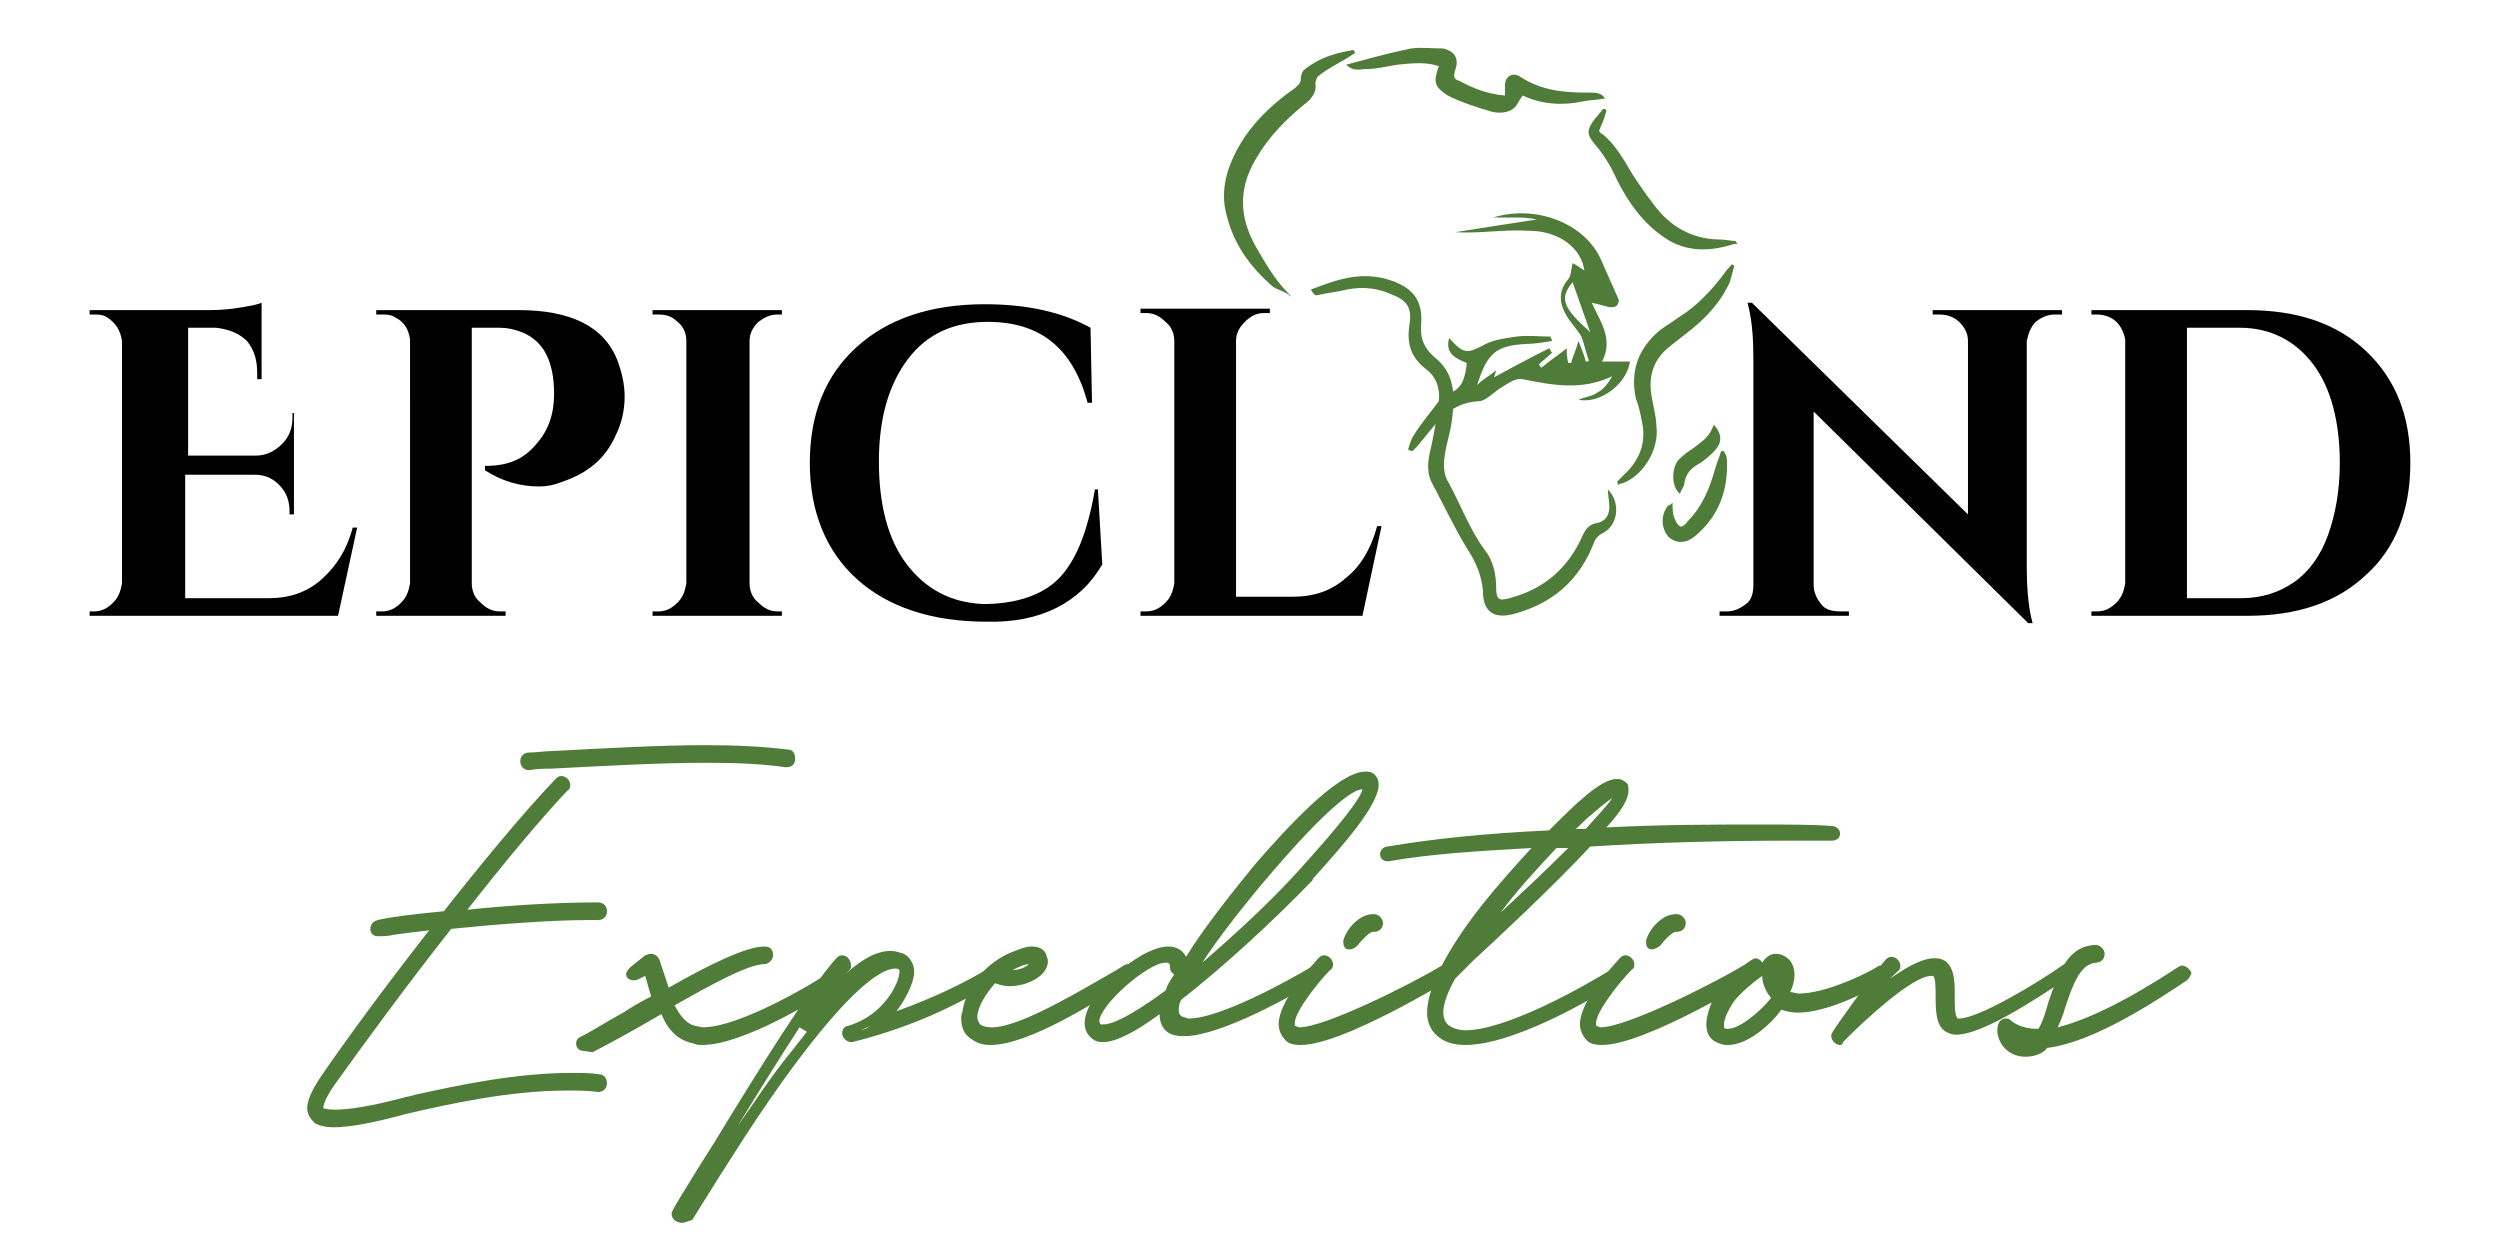 <svg xmlns="http://www.w3.org/2000/svg" xmlns:xlink="http://www.w3.org/1999/xlink" id="Layer_1" x="0px" y="0px" viewBox="0 0 170.1 85" style="enable-background:new 0 0 170.1 85;" xml:space="preserve"><style type="text/css">	.st0{fill:#4F7C39;}</style><g>	<g>		<g>			<path class="st0" d="M89.2,19.7c1.8-0.7,3.5-1.3,5.5-0.6c1.4,0.5,2.1,1.3,2,2.9c-0.1,1,0.2,1.7,0.9,2.3c1.4,1.1,1.4,2.6,1.2,4.2    c-0.1,0.9-0.4,1.7-0.5,2.5c-0.1,0.6-0.1,1.3,0.3,1.9c0.8,1.5,1.4,3.1,2.4,4.5c0.6,0.7,0.8,1.7,0.8,2.6c0,0.8,0.2,0.9,0.9,0.7    c2.3-0.6,4-2,5-4.3c0.2-0.4,0.4-0.7,0.9-0.8c0.6-0.1,0.9-0.5,0.9-1.1c0-0.4-0.1-0.8-0.1-1.2c0.9,0.9,0.7,2.5-0.4,3    c-0.2,0.1-0.4,0.3-0.5,0.5c-1,2.7-2.9,4.3-5.6,5c-1.3,0.3-2-0.2-2-1.6c-0.1-1.1-0.5-2-1.1-2.9c-0.9-1.5-1.6-3-2.4-4.5    c-0.4-0.8-0.2-1.7,0-2.5c0.2-1,0.4-2,0.5-3c0.1-0.9-0.2-1.7-0.9-2.2c-1-0.8-1.3-1.7-1.1-3c0.2-1.2-0.2-1.7-1.3-2.1    c-1.1-0.5-2.3-0.5-3.4-0.2c-0.6,0.1-1.2,0.2-1.7,0.3C89.2,19.8,89.2,19.7,89.2,19.7z"></path>			<path class="st0" d="M87.6,20c-0.3-0.2-0.7-0.3-1-0.5c-1.5-1.3-2.6-2.8-3.1-4.7c-0.6-2,0.1-3.8,1.2-5.5C85.6,8,86.8,6.9,88.1,6    c0.2-0.2,0.4-0.3,0.4-0.6c0-0.2,0.1-0.6,0.3-0.7c1-0.8,2.1-1.1,3.3-1.3c0,0.1,0.1,0.1,0.1,0.2c-0.3,0.2-0.6,0.4-0.8,0.5    c-0.5,0.3-1.1,0.6-1.6,1c-0.2,0.1-0.3,0.4-0.3,0.6c0.1,0.5-0.2,0.9-0.5,1.2c-1.4,1.1-2.7,2.4-3.6,4c-1.1,1.9-1.1,3.8,0,5.8    c0.7,1.2,1.3,2.3,2.3,3.3c0.1,0.1,0.1,0.1,0.1,0.2C87.6,19.9,87.6,20,87.6,20z"></path>			<path class="st0" d="M97.9,4.5c-0.9-0.3-1.8-0.2-2.8-0.1c-0.7,0.1-1.4,0.3-2.2,0.3c-0.4,0-0.8,0.2-1.3-0.3    c1.5-0.4,2.9-0.8,4.4-1.1c0.7-0.1,1.5,0,2.2,0C99,3.5,99.3,4,99,4.8c-0.1,0.4-0.1,0.6,0.3,0.7c0.9,0.5,1.9,0.9,3.1,1    c0-0.3,0-0.5,0-0.7c0-0.6,0.5-0.9,1-0.6c1.5,1,3.1,1.1,4.7,1.1c0.4,0,0.9,0,1.1,0.4c-0.5,0.1-1,0.1-1.5,0.2    c-1.4,0.3-2.8,0.2-4.1-0.4c-0.3,0.4-0.4,0.8-0.8,1c-0.4,0.2-0.9,0.2-1.3,0.1c-1-0.3-2-0.6-3-1.1C97.6,5.9,97.5,5.6,97.9,4.5z"></path>			<path class="st0" d="M110,32.8c0.3-0.3,0.5-0.5,0.8-0.8c0.9-1,1.2-2.1,0.9-3.4c-0.1-0.5-0.2-1-0.4-1.5c-0.4-1.9,0.2-3.4,1.6-4.6    c0.4-0.3,0.9-0.6,1.3-0.9c1.3-0.8,2.3-1.9,3.2-3.1c0.1-0.2,0.3-0.3,0.4-0.5c0.1,0,0.1,0,0.2,0.1c-0.1,0.4-0.2,0.7-0.3,1.1    c-0.6,1.3-1.5,2.3-2.6,3.2c-0.5,0.4-0.9,0.7-1.4,1.1c-1.2,0.9-1.6,2.1-1.3,3.6c0.1,0.6,0.3,1.3,0.3,1.9c0.2,1.5-0.8,3.2-2.1,3.8    c-0.2,0.1-0.4,0.1-0.5,0.2C110.1,32.8,110,32.8,110,32.8z"></path>			<path class="st0" d="M109.3,7.5c-0.1,0.5-0.3,0.9-0.5,1.4c0,0,0.1,0.2,0.2,0.2c0.9,0.7,1.5,1.8,2.1,2.8c0.6,0.9,1.2,1.8,1.9,2.6    c1.1,1.2,2.5,1.8,4.1,1.8c0.3,0,0.7,0.1,1,0.1c0,0.1,0.1,0.1,0.1,0.2c-0.1,0-0.1,0-0.2,0c-1.6,0.5-3.2,0.6-4.7-0.4    c-1.5-1-2.5-2.4-3.3-4c-0.4-0.9-0.9-1.7-1.5-2.4c-0.6-0.7-0.5-1,0-1.7c0.2-0.2,0.4-0.5,0.6-0.7C109.2,7.4,109.3,7.5,109.3,7.5z"></path>			<path class="st0" d="M113.8,34.2c0,0.4,0,0.7,0.1,1c0.1,0.2,0.2,0.5,0.4,0.6c0.1,0.1,0.4-0.1,0.5-0.3c1-1,1.5-2.2,1.9-3.6    c0.1-0.4,0.3-0.8,0.4-1.2c0.1,0,0.1,0,0.2,0c0.1,0.2,0.2,0.4,0.2,0.6c0.1,2.1-0.6,3.9-2.2,5.2c-0.6,0.5-1.3,0.5-1.8,0    c-0.5-0.6-0.5-1.5,0-2.1C113.6,34.4,113.7,34.3,113.8,34.2z"></path>			<path class="st0" d="M116.6,28.9c0.5,0.5,0.6,1.1,0.2,1.6c-0.3,0.4-0.7,0.7-1.1,1c-0.6,0.3-1,0.7-1.1,1.4c0,0.2-0.2,0.4-0.3,0.7    c-0.7-0.6-0.5-2,0-2.4c0.3-0.3,0.6-0.5,0.9-0.7C115.7,30.1,116.3,29.8,116.6,28.9z"></path>		</g>		<g>			<path d="M6.4,41.6c0.5,0,0.9-0.2,1.3-0.6c0.4-0.4,0.5-0.8,0.6-1.3V23.2c-0.1-0.7-0.4-1.2-1-1.6c-0.3-0.2-0.6-0.2-0.9-0.2H6.1    v-0.3h8.2c0.9,0,1.6-0.1,2.2-0.2c0.6-0.1,1.1-0.2,1.3-0.3v5.2h-0.3v-0.4c0-0.9-0.2-1.6-0.7-2.2c-0.5-0.5-1.2-0.8-2.1-0.9h-1.9V31    h4.6c0.7,0,1.3-0.3,1.8-0.8c0.5-0.5,0.7-1.1,0.7-1.8v-0.3H20v6.9h-0.3v-0.2c0-0.7-0.2-1.3-0.7-1.8c-0.5-0.5-1-0.7-1.7-0.7h-4.7    v8.4h5.7c1.4,0,2.6-0.4,3.6-1.3s1.7-2,2.1-3.5h0.3L23,41.9H6.1v-0.3H6.4z"></path>			<path d="M41.9,29.6c-0.7,1.6-1.9,2.6-3.7,3.2c-0.5,0.2-1,0.3-1.5,0.3c-1.4,0-2.6-0.4-3.7-1.1v-0.3c1.5,0,2.6-0.4,3.5-1.5    c0.8-0.9,1.2-2,1.2-3.4c0-2.2-0.7-3.6-2.2-4.2c-0.5-0.2-1-0.3-1.5-0.3h-1.9v17.4c0,0.5,0.2,1,0.6,1.3c0.4,0.4,0.8,0.6,1.3,0.6    h0.4v0.3h-8.8v-0.3h0.4c0.5,0,0.9-0.2,1.3-0.6c0.4-0.4,0.5-0.8,0.6-1.3V23.1c-0.1-0.7-0.4-1.2-1-1.5c-0.3-0.2-0.6-0.2-0.9-0.2    h-0.4v-0.3h9.7c3.5,0,5.8,1.1,6.7,3.4c0.3,0.8,0.5,1.6,0.5,2.5S42.3,28.8,41.9,29.6z"></path>			<path d="M44.8,41.6c0.5,0,0.9-0.2,1.3-0.6c0.4-0.4,0.5-0.8,0.6-1.3V23.2c0-0.5-0.2-1-0.6-1.3c-0.4-0.4-0.8-0.5-1.3-0.5h-0.4v-0.3    h8.8l0,0.3h-0.3c-0.5,0-0.9,0.2-1.3,0.5c-0.4,0.4-0.6,0.8-0.6,1.3v16.5c0,0.5,0.2,1,0.6,1.3c0.4,0.4,0.8,0.6,1.3,0.6h0.3l0,0.3    h-8.8v-0.3H44.8z"></path>			<path d="M67.1,42.3c-3.7,0-6.7-1-8.8-2.9c-2.1-1.9-3.2-4.6-3.2-7.9c0-3.4,1.1-6,3.2-7.9c2.1-1.9,5-2.9,8.7-2.9    c2.8,0,5.2,0.5,7.2,1.6l0.1,5.1H74c-1-3.7-3.2-5.5-6.8-5.5c-2.3,0-4.1,0.8-5.4,2.5s-2,4-2,7c0,2.9,0.6,5.3,1.9,7    c1.3,1.7,3,2.6,5.2,2.7c2.2,0,4-0.6,5.1-1.7c1.2-1.2,2-3.2,2.5-6.1h0.2l0.3,5.1C73.5,41,70.8,42.4,67.1,42.3z"></path>			<path d="M78,41.6c0.5,0,0.9-0.2,1.3-0.6c0.4-0.4,0.5-0.8,0.6-1.3V23.2c0-0.5-0.2-1-0.6-1.3c-0.4-0.4-0.8-0.6-1.3-0.6h-0.4v-0.3    h8.8l0,0.3H86c-0.5,0-0.9,0.2-1.3,0.6c-0.4,0.4-0.6,0.8-0.6,1.3v17.4H88c1.4,0,2.6-0.4,3.6-1.3c1-0.8,1.7-2,2.1-3.5H94l-1.3,6.1    H77.6v-0.3H78z"></path>			<path d="M139.8,21.4c-0.5,0-0.9,0.2-1.3,0.5c-0.3,0.3-0.5,0.8-0.6,1.3v15.4c0,1.3,0.1,2.5,0.3,3.4l0.1,0.4h-0.3L123.4,28v11.8    c0,0.5,0.2,0.9,0.5,1.3s0.8,0.5,1.3,0.5h0.6v0.3h-8.8v-0.3h0.5c0.5,0,0.9-0.2,1.3-0.5s0.5-0.8,0.5-1.3V24.3    c0-1.3-0.1-2.4-0.3-3.3l-0.1-0.4h0.3L133.9,35V23.2c0-0.5-0.2-0.9-0.6-1.3c-0.3-0.3-0.8-0.5-1.3-0.5h-0.5v-0.3h8.8v0.3H139.8z"></path>			<path d="M161,23.9c2,1.9,3,4.4,3,7.6c0,3.2-1,5.8-3,7.6c-2,1.9-4.7,2.8-8.1,2.8h-10.6v-0.3h0.4c0.5,0,0.9-0.2,1.3-0.6    c0.4-0.4,0.5-0.8,0.6-1.3V23.1c-0.1-0.5-0.3-0.9-0.6-1.2c-0.3-0.3-0.8-0.5-1.3-0.5h-0.4v-0.3h10.6C156.3,21.1,159,22,161,23.9z     M152.5,40.7c1.4,0,2.6-0.4,3.6-1.1s1.8-1.8,2.3-3.2c0.5-1.4,0.8-3,0.8-4.9c0-2.8-0.6-5.1-1.8-6.7c-1.2-1.6-2.9-2.5-5-2.5h-3.6    v18.4H152.5z"></path>		</g>		<path class="st0" d="M105.6,23.2c-0.6,0.1-1.2,0.2-1.7,0.2c-2.1,0.1-2.7,0.6-3.4,2.8c0.4-0.4,0.8-0.6,1.3-1   c-0.1,0.4-0.2,0.6-0.2,0.5c1.1-0.6,2.4-1.3,3.8-2c0.1,0.1,0.1,0.2,0.2,0.3c-0.3,0.3-0.6,0.5-0.9,0.8c0.1,0.1,0.1,0.2,0.2,0.2   c0.6-0.5,1.2-0.9,1.7-1.3c0,0.2,0,0.6,0.1,1c0.1,0,0.1,0,0.2,0c0.1-0.4,0.3-0.8,0.5-1.5c0.2,0.5,0.4,1,0.5,1.4   c0.1,0,0.2,0,0.2-0.1c-0.2-0.5-0.3-1.1-0.5-1.6c-0.3-0.5-0.7-0.9-1-1.4c-0.5-0.8-0.6-1.7,0.1-2.5c0.2-0.2,0.2-0.7,0.3-1.1   c0.2,0.1,0.5,0.3,0.8,0.5c-0.2-1.5-1.7-2.7-3.8-2.7c-1.7-0.1-3.3,0.2-5,0.1c1.9-0.3,3.8-0.6,5.8-0.9c0,0,0,0.1,0.1,0.1   c-0.5-0.1-1-0.2-1.5-0.2c-0.5,0-1.1,0-1.8,0c2.9-0.9,6.2,0.4,7.3,2.8c0.4,0.9,0.8,1.8,1.2,2.7c0.1,0.1,0,0.4-0.1,0.5   c-0.1,0.1-0.3,0.1-0.5,0.1c-0.4-0.1-0.7-0.2-1.2-0.3c0.6,1.3,1.5,2.5,0.7,4c0.7,0,1.3,0,1.9,0c-0.2,1.5-2,2.9-3.5,2.6   c0.4-0.2,0.9-0.2,1.3-0.5c0.4-0.2,0.7-0.6,1-1.1c-2.1,1-4.1,0.6-6.1,0.2c-0.5-0.1-1,0.3-1.5,0.6c-0.5,0.3-1,0.9-1.5,0.9   c-2.1,0.1-3,1.7-4.2,3.1c-0.1,0.1-0.2,0.2-0.3,0.3c-0.1,0-0.2-0.1-0.3-0.1c0.1-0.3,0.2-0.7,0.4-1c0.5-0.8,1.1-1.5,1.7-2.3   c0.2-0.2,0.3-0.4,0.6-0.5c1-0.3,1.2-1.1,1.3-2.1c-0.7-0.3-1.5-0.6-1.2-1.7c1,1.1,1.2,1.1,2.5,0.4c0.6-0.3,1.4-0.4,2.1-0.5   c0.7-0.1,1.5,0,2.3,0C105.5,23,105.6,23.1,105.6,23.2z M108.2,22.6c-0.4-1.1-0.8-2.3-1.2-3.4C106.1,20.3,106.3,20.9,108.2,22.6z"></path>	</g>	<g>		<path class="st0" d="M22.7,76.7c-0.5,0-1-0.1-1.3-0.3l0,0c-0.3-0.3-0.5-0.6-0.5-1c0-0.5,0.3-1.2,0.9-2.1c1.7-2.5,4.5-6.3,7.4-10   c-0.9,0.1-1.7,0.2-2.4,0.3c-0.4,0.1-0.7,0.1-1,0.1l0,0h-0.1c-0.4,0-0.5-0.3-0.5-0.5c0-0.2,0.1-0.5,0.5-0.6   c0.8-0.2,2.4-0.4,4.5-0.6c2.2-2.8,5.3-6.6,7.6-9l0,0c0.2-0.2,0.3-0.2,0.4-0.2c0.3,0,0.6,0.3,0.6,0.6c0,0.1,0,0.3-0.2,0.4   c-1.8,1.9-4.3,4.9-6.8,8.1c2.7-0.3,6.2-0.5,8.6-0.5h0.3c0.3,0,0.6,0.2,0.6,0.6c0,0.3-0.2,0.6-0.6,0.6H40c-2.5,0-6.4,0.3-9.3,0.6   c-3,3.8-6,7.9-8,10.7c-0.6,0.9-0.7,1.3-0.7,1.5c0,0,0,0,0,0c0,0,0.2,0.1,0.8,0.1c0.9,0,2.3-0.2,4.6-0.8c0.3-0.1,0.5-0.1,0.8-0.2   c3.1-0.7,7-1.5,10.7-1.5c0.6,0,1.3,0,1.9,0.1c0.3,0,0.5,0.3,0.5,0.6c0,0.3-0.2,0.6-0.6,0.6l0,0c-0.7-0.1-1.4-0.1-2.1-0.1   c-3.9,0-8,0.9-11,1.6C25.4,76.4,23.8,76.7,22.7,76.7z M36,52.4L36,52.4c-0.4,0-0.6-0.3-0.6-0.6c0-0.3,0.2-0.6,0.6-0.6   c0.5,0,1.1-0.1,1.6-0.1c3.7-0.2,7.3-0.4,10.4-0.4c2.2,0,4,0.1,5.6,0.3c0.3,0,0.5,0.2,0.5,0.6c0,0.4-0.2,0.6-0.6,0.6l-0.1,0   c-1.3-0.2-3-0.3-5.3-0.3c-3.2,0-6.8,0.2-10.6,0.4C37.1,52.3,36.6,52.3,36,52.4L36,52.4z"></path>		<path class="st0" d="M39.7,71.5L39.7,71.5c-0.3,0-0.5-0.2-0.5-0.5c0-0.2,0.1-0.4,0.4-0.5l0,0c0.6-0.3,1.7-1,2.8-1.6   c0.6-0.4,1.3-0.8,1.9-1.1l-0.4-1.4l-0.4,0.2c-0.2,0.1-0.3,0.1-0.4,0.1c-0.3,0-0.5-0.2-0.5-0.4l0,0v0c0-0.2,0.2-0.4,0.3-0.5l1-0.8   l0.3-0.1h0.1c0.3,0,0.5,0.2,0.6,0.5l0.6,1.8c2.8-1.6,5.3-2.8,6.5-2.8c0.5,0,0.6,0.3,0.6,0.6c0,0.3-0.3,0.6-0.6,0.6   c-1.1,0-3.8,1.5-6.1,2.8c0.4,0.8,0.9,1.3,1.4,1.4l0.5,0.1c2.5,0,7.4-2.9,8.9-3.9c0.1-0.1,0.2-0.1,0.4-0.1c0.2,0,0.3,0.1,0.4,0.2   c0.1,0.1,0.1,0.2,0.1,0.3c0,0.1-0.1,0.3-0.2,0.4l0,0l0,0c-1.9,1.3-6.9,4.3-9.6,4.3c-0.2,0-0.4,0-0.6-0.1l0,0c-1-0.2-1.7-0.8-2.2-2   c-1.7,1-3.7,2.1-4.7,2.6l0,0L39.7,71.5z M51.8,64.8L51.8,64.8L51.8,64.8z"></path>		<path class="st0" d="M46.4,83.2c-0.3,0-0.7-0.2-0.7-0.6v-0.1l0.1-0.2c0.3-0.6,2.5-4.1,2.7-4.4c3.1-5.1,6.6-10.7,8.4-12.7   c0.1-0.1,0.2-0.2,0.4-0.2c0.4,0,0.6,0.4,0.6,0.7c0,0.1,0,0.2-0.1,0.3l0,0l0,0c-0.1,0.1-0.2,0.2-0.3,0.3c1.2-1.1,2.2-1.6,3.1-1.6   c0.3,0,0.6,0.1,0.9,0.2l0,0c0.4,0.2,0.7,0.7,0.7,1.2c0,0.8-0.6,1.9-1.2,2.7c2.5-0.9,4.6-1.9,6.4-3c0.1-0.1,0.2-0.1,0.3-0.1   c0.1,0,0.2,0.1,0.3,0.1c0,0,0,0,0,0l0.1,0l0.1,0.3v0.1c0,0.2-0.1,0.3-0.2,0.4l0,0l0,0c-3.1,2-6.4,3.4-10,4.3l0,0h-0.1   c-0.3,0-0.6-0.3-0.6-0.6c0-0.3,0.2-0.5,0.4-0.5c2.4-0.7,3.5-2.9,3.5-3.7c0-0.1,0-0.1,0-0.1c-0.1-0.1-0.2-0.1-0.3-0.1   c-0.7,0-2.5,0.8-6.5,6.1c-2.8,3.7-5.2,7.7-5.3,7.8l-2,3.2l0,0C46.8,83.1,46.6,83.2,46.4,83.2z M54.4,69.9c-1.3,2-2.8,4.4-4.2,6.7   c1-1.4,2.2-3.3,3.6-5c0.4-0.5,0.7-0.9,1.1-1.4L54.4,69.9z M59.2,69.8c-0.2,0.1-0.4,0.2-0.6,0.3c0.1,0,0.2-0.1,0.3-0.1L59.2,69.8z"></path>		<path class="st0" d="M67.4,71.1c-0.5,0-0.9-0.1-1.3-0.4c-0.5-0.3-0.7-0.8-0.7-1.4c0-0.2,0-0.3,0.1-0.5l0-0.1   c0.3-1.6,1.6-3.2,3.3-3.9l0,0c0.3-0.1,0.9-0.4,1.4-0.4c0.5,0,0.9,0.2,1,0.6l0,0c0,0.1,0.1,0.2,0.1,0.4c0,1-1.4,1.7-2.6,1.7   c-0.4,0-0.7-0.1-1-0.2c-0.6,0.7-1.2,1.6-1.2,2.3c0,0.2,0.1,0.4,0.2,0.5l0,0c0.1,0.1,0.4,0.2,0.7,0.2h0.1c2,0,6.5-2.8,8.3-3.8   c0.8-0.5,0.8-0.5,0.9-0.5c0.1,0,0.3,0.1,0.4,0.2c0,0,0.2,0.2,0.2,0.3c0,0.1-0.1,0.3-0.3,0.5c-0.1,0.1-0.2,0.1-0.3,0.2   C74.7,68.1,70,71.1,67.4,71.1z M70,65.6c-0.3,0-0.7,0.2-1.1,0.4C69.4,66,69.8,65.8,70,65.6z"></path>		<path class="st0" d="M75.1,70.9c-0.2,0-0.4,0-0.6-0.1l0,0c-0.5-0.3-0.7-0.7-0.7-1.2c0-0.9,0.8-2.2,2.1-3.3c1-0.9,2.5-1.9,3.6-1.9   c0.6,0,1,0.3,1.2,0.7c1.1-1.8,2.9-4.1,4.7-6.3c2-2.3,5.6-6.3,7.5-6.3c0.2,0,0.3,0,0.5,0.1l0,0c0.3,0.2,0.4,0.5,0.4,0.8   c0,1.4-2.5,4.2-4.3,6.2c-0.1,0.1-0.2,0.2-0.2,0.3c-2.8,2.9-6.2,6-8.9,8.1c-0.1,0.1-0.2,0.4-0.2,0.7c0,0.3,0.1,0.4,0.3,0.5   c0.1,0,0.3,0.1,0.4,0.1c2.1,0,6.8-2.6,8.3-3.5c0.1-0.1,0.3-0.1,0.4-0.1c0.1,0,0.3,0,0.4,0.2l0,0l0,0.1v0.1c0,0.2-0.1,0.4-0.3,0.5   c-1.6,1.1-6.7,3.9-9.1,3.9c-0.2,0-0.5,0-0.8-0.1c-0.4-0.1-0.9-0.5-0.9-1.4C77.3,70.2,75.9,70.9,75.1,70.9z M79.3,65.5   c-1.2,0-4.5,2.9-4.5,4c0,0.1,0.1,0.2,0.1,0.2l0,0l0,0c0,0,0.1,0,0.2,0c0.5,0,1.6-0.4,4.2-2.3c0.1-0.3,0.3-0.7,0.6-1.1   c-0.2-0.1-0.3-0.3-0.3-0.5C79.6,65.5,79.5,65.5,79.3,65.5z M92.7,53.7c-0.7,0-2.6,1.5-6.2,5.7c-1.8,2.1-3.6,4.4-4.7,6.1   c2.2-1.9,4.6-4.1,6.5-6.2l0,0C91.2,56.1,92.6,54.3,92.7,53.7C92.7,53.7,92.7,53.7,92.7,53.7z M92.7,53.6L92.7,53.6L92.7,53.6z"></path>		<path class="st0" d="M88.5,71.1c-0.5,0-0.9-0.1-1.1-0.4l0,0v0c0,0,0,0,0,0c-0.2-0.2-0.4-0.6-0.4-1c0-1.6,2.1-3.8,2.7-4.5   c0.2-0.2,0.3-0.2,0.4-0.2c0.3,0,0.6,0.3,0.6,0.6c0,0.1,0,0.3-0.2,0.4l0,0c-0.7,0.7-2.4,2.8-2.4,3.6c0,0.1,0,0.1,0,0.2   c0.1,0,0.2,0.1,0.3,0.1c1.8,0,7.9-3.1,9.7-4.2l0,0l0,0c0,0,0.1,0,0.1,0c0.1,0,0.1,0,0.2,0c0.2,0,0.4,0.1,0.4,0.3l0.1,0.2v0.1   c0,0.3-0.2,0.4-0.3,0.4l0,0C98.5,66.7,91.4,71.1,88.5,71.1z M98.5,66L98.5,66L98.5,66z M90.2,65.7L90.2,65.7L90.2,65.7z    M91.8,64.6c-0.2,0-0.4-0.1-0.4-0.5V64l0,0c0.2-0.8,1.1-1.8,2-1.8h0.1c0.3,0,0.6,0.3,0.6,0.6c0,0.3-0.2,0.6-0.6,0.6h-0.1   c-0.2,0-0.8,0.6-1,0.9C92.2,64.5,92,64.6,91.8,64.6z"></path>		<path class="st0" d="M99.7,71.1c-0.8,0-1.5-0.2-2-0.7l0,0c-0.4-0.4-0.6-0.9-0.6-1.5c0-0.8,0.3-1.8,0.9-3l0,0l0.1-0.2   c1.5-2.9,3.9-5.6,6.1-8l0,0c-3.6,0.2-6.9,0.4-9.7,0.9l0,0h-0.1c-0.3,0-0.5-0.2-0.5-0.5c0-0.2,0.2-0.5,0.5-0.5   c2.9-0.5,6.6-0.9,11-1.1c0.1-0.1,0.1-0.1,0.2-0.2c1.5-1.5,3.3-3.3,4.4-3.3c0.3,0,0.5,0.1,0.7,0.3l0,0c0.1,0.1,0.1,0.3,0.1,0.5   c0,0.6-0.5,1.4-1.5,2.5c3.7-0.2,7.5-0.2,10.6-0.2c1.8,0,3.5,0,4.7,0.1c0.4,0,0.6,0.3,0.6,0.5c0,0.3-0.2,0.5-0.6,0.5l0,0   c-0.9,0-1.9,0-3,0c-3.9,0-8.8,0.1-13.4,0.4c-2.6,2.8-6.6,6.5-7.9,7.7L99,66.6c-0.5,0.9-0.8,1.7-0.8,2.3c0,0.3,0.1,0.6,0.3,0.8   c0.2,0.2,0.7,0.4,1.2,0.4c2.7,0,7.8-2.8,10.2-4.3l0,0l0.2-0.1h0c0.1,0,0.2,0.1,0.3,0.1l0.1,0.1l0.1,0.3v0c0,0.1,0,0.3-0.2,0.4l0,0   l0,0C109.8,67.1,103.4,71.1,99.7,71.1z M105.9,57.7c-1.4,1.5-2.7,2.9-3.8,4.4c1.5-1.4,3.2-3,4.6-4.4L105.9,57.7z M109.7,54.3   c-0.3,0.2-0.7,0.5-1.5,1.2c-0.4,0.3-0.7,0.7-1,0.9l0.7,0C108.4,55.8,109.3,54.9,109.7,54.3z"></path>		<path class="st0" d="M109,71.1c-0.5,0-0.9-0.1-1.1-0.4l0,0v0c0,0,0,0,0,0c-0.2-0.2-0.4-0.6-0.4-1c0-1.6,2.1-3.8,2.7-4.5   c0.2-0.2,0.3-0.2,0.4-0.2c0.3,0,0.6,0.3,0.6,0.6c0,0.1,0,0.3-0.2,0.4l0,0c-0.7,0.7-2.4,2.8-2.4,3.6c0,0.1,0,0.1,0,0.2   c0.1,0,0.2,0.1,0.3,0.1c1.8,0,7.9-3.1,9.7-4.2l0,0l0,0c0,0,0.1,0,0.1,0c0.1,0,0.1,0,0.2,0c0.2,0,0.4,0.1,0.4,0.3l0.1,0.2v0.1   c0,0.3-0.2,0.4-0.3,0.4l0,0C119.1,66.7,111.9,71.1,109,71.1z M119,66L119,66L119,66z M110.7,65.7L110.7,65.7L110.7,65.7z    M112.4,64.6c-0.2,0-0.4-0.1-0.4-0.5V64l0,0c0.2-0.8,1.1-1.8,2-1.8h0.1c0.3,0,0.6,0.3,0.6,0.6c0,0.3-0.2,0.6-0.6,0.6h-0.1   c-0.2,0-0.8,0.6-1,0.9C112.8,64.5,112.5,64.6,112.4,64.6z"></path>		<path class="st0" d="M117.6,71.1c-0.2,0-0.4,0-0.6-0.1c-0.6-0.2-0.9-0.6-0.9-1.3c0-0.6,0.3-1.4,0.5-1.8c0.5-0.7,1.3-1.8,2.6-2.6   l0,0l0.2-0.1h0c0.2,0,0.4,0.1,0.5,0.3c0.2-0.3,0.5-0.6,0.9-0.6c0.1,0,0.3,0,0.5,0.1c0.5,0.2,0.8,0.7,0.8,1.3   c0,0.4-0.1,0.8-0.3,1.2c0.2,0,0.4,0.1,0.6,0.1c1.7,0,4.3-1.2,5.3-1.8c0.1-0.1,0.2-0.1,0.3-0.1c0.2,0,0.4,0.1,0.5,0.3   c0.1,0.1,0.1,0.2,0.1,0.3c0,0.1-0.1,0.3-0.3,0.4c-1.2,0.8-4,2.2-6,2.2c-0.4,0-0.8-0.1-1.1-0.2C120.5,69.7,118.9,71.1,117.6,71.1z    M117.6,70L117.6,70c0.8,0,2.3-1.3,2.9-2.1c-0.5-0.6-0.6-1.2-0.6-1.5c0,0,0,0,0,0c-0.7,0.5-1.4,1.1-1.9,1.7l0,0   c-0.2,0.3-0.7,1.1-0.7,1.6C117.3,70,117.3,70,117.6,70z M121.1,66.2c0,0,0,0.1,0,0.1c0,0.1,0,0.2,0,0.3c0-0.1,0-0.1,0-0.2   C121.1,66.3,121.1,66.3,121.1,66.2z"></path>		<path class="st0" d="M125.2,71.1c-0.3,0-0.6-0.3-0.6-0.6v-0.1l0.1-0.2l0,0c0.3-0.5,2.8-4,3.6-4.9c0.1-0.1,0.2-0.2,0.4-0.2   c0.3,0,0.6,0.3,0.6,0.6c0,0.1,0,0.3-0.2,0.4c-0.1,0.1-0.3,0.3-0.5,0.5c1.1-0.8,2.2-1.4,3-1.4l0.2,0c1.2,0.1,1.2,1.6,1.2,2.4v0.6   c0,0.7,0.1,1,0.2,1.1l0,0c0,0,0.1,0,0.1,0c1.3,0,5.3-2.4,7-3.6c0.1-0.1,0.2-0.1,0.3-0.1c0.2,0,0.3,0.1,0.4,0.2l0,0l0,0   c0.1,0.2,0.1,0.5-0.2,0.7l-0.2,0.1c-2.4,1.6-5.8,3.8-7.5,3.8c-0.3,0-0.5-0.1-0.7-0.2c-0.7-0.4-0.7-1.5-0.7-2.5   c0-0.4,0-1.3-0.2-1.3h-0.1c-1.3,0-4.6,3.1-5.7,4.2c-0.1,0.1-0.2,0.2-0.3,0.3C125.4,71.1,125.2,71.1,125.2,71.1z M128.7,65.7   L128.7,65.7L128.7,65.7z"></path>		<path class="st0" d="M137.8,71.9c-1,0-1.8-0.7-1.9-1.7l0,0v-0.1c0-0.6,0.3-0.8,0.6-0.8c0.1,0,0.2,0,0.4,0.2c0.4,0.3,1,0.5,1.7,0.5   h0.1c0.3-0.5,0.5-1.2,0.7-1.9c0.6-1.7,1.2-3.7,3.1-3.8l0.1,0c0.3,0,0.6,0.3,0.6,0.6c0,0.3-0.2,0.6-0.6,0.6   c-1.1,0.1-1.6,1.6-2.1,3.1c-0.1,0.4-0.3,0.9-0.5,1.3c2-0.5,4.7-1.8,8.2-4.1l0,0l0.2-0.1h0.1c0.1,0,0.3,0.1,0.4,0.2   c0,0,0.2,0.2,0.2,0.3c0,0.1-0.1,0.3-0.3,0.5c-2.1,1.4-6.3,4.2-9.5,4.6C139,71.7,138.4,71.9,137.8,71.9z M148.6,66L148.6,66z"></path>	</g></g></svg>